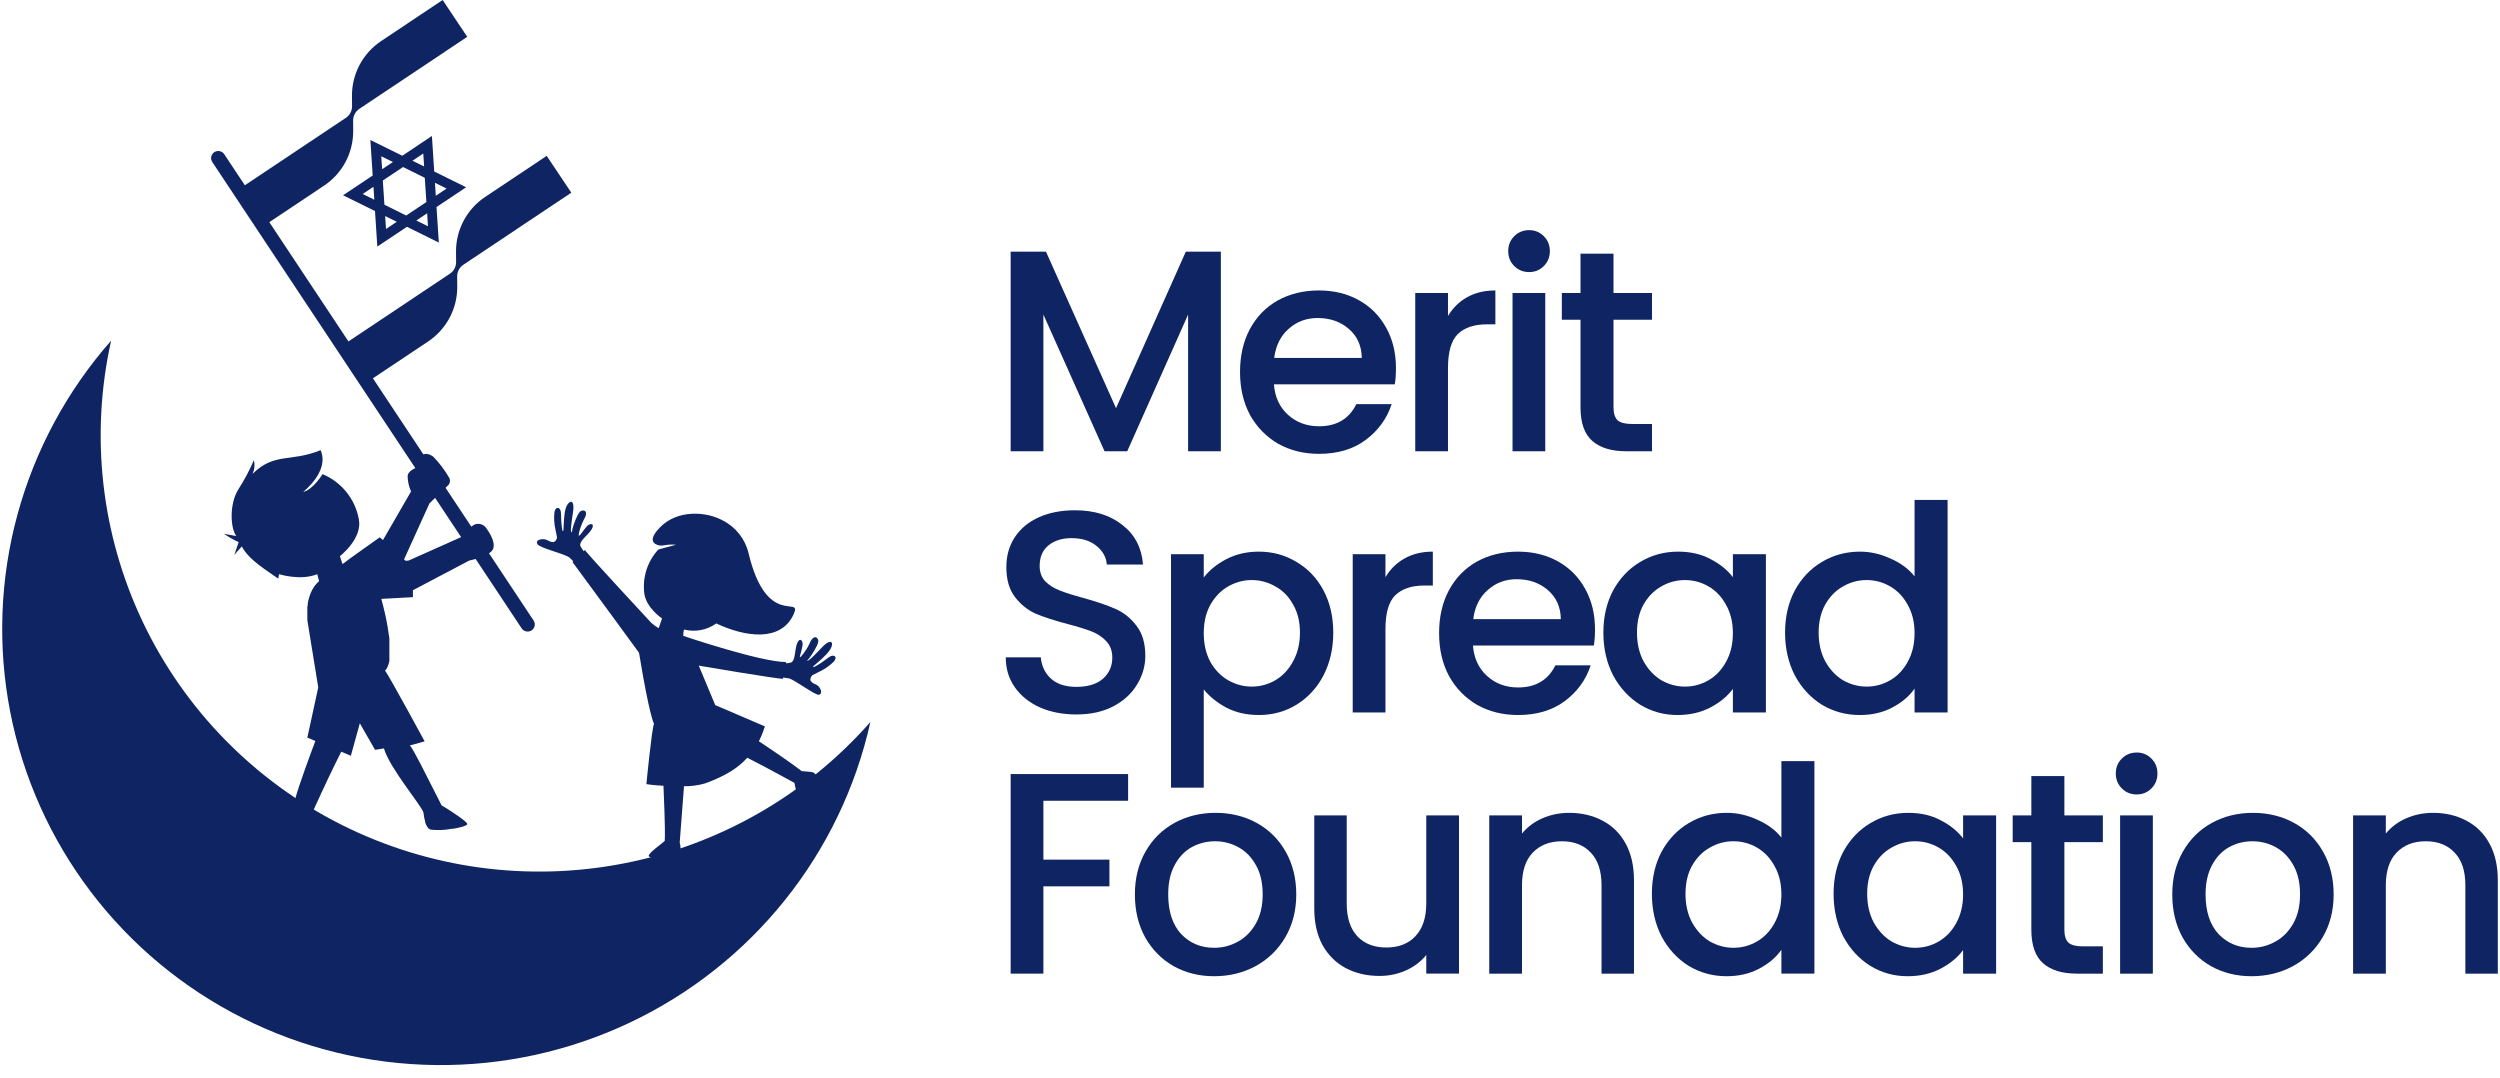 <svg width="160" height="69" viewBox="0 0 160 69" fill="none" xmlns="http://www.w3.org/2000/svg">
<g clip-path="url(#clip0_1_82)">
<path d="M78.134 16.107V28.88H76.039V20.132L72.143 28.88H70.691L66.777 20.132V28.88H64.682V16.107H66.942L71.426 26.123L75.892 16.107H78.134Z" fill="#0F2462"/>
<path d="M89.341 23.569C89.341 23.949 89.317 24.292 89.267 24.598H81.531C81.592 25.407 81.892 26.056 82.431 26.546C82.97 27.036 83.632 27.281 84.416 27.281C85.543 27.281 86.34 26.81 86.805 25.866H89.066C88.76 26.797 88.202 27.563 87.393 28.163C86.597 28.752 85.605 29.046 84.416 29.046C83.448 29.046 82.578 28.831 81.806 28.402C81.047 27.961 80.447 27.349 80.005 26.565C79.577 25.768 79.362 24.849 79.362 23.808C79.362 22.767 79.571 21.854 79.987 21.07C80.416 20.273 81.01 19.661 81.77 19.232C82.542 18.803 83.424 18.589 84.416 18.589C85.372 18.589 86.223 18.797 86.971 19.214C87.718 19.63 88.3 20.218 88.717 20.978C89.133 21.725 89.341 22.589 89.341 23.569ZM87.154 22.907C87.142 22.136 86.866 21.517 86.327 21.051C85.788 20.586 85.121 20.353 84.324 20.353C83.601 20.353 82.983 20.586 82.468 21.051C81.954 21.505 81.647 22.123 81.549 22.907H87.154Z" fill="#0F2462"/>
<path d="M92.671 20.224C92.978 19.71 93.381 19.312 93.884 19.03C94.399 18.736 95.005 18.589 95.704 18.589V20.757H95.171C94.349 20.757 93.725 20.966 93.296 21.382C92.879 21.799 92.671 22.522 92.671 23.551V28.88H90.576V18.754H92.671V20.224Z" fill="#0F2462"/>
<path d="M97.868 17.413C97.488 17.413 97.17 17.284 96.912 17.027C96.655 16.769 96.526 16.451 96.526 16.071C96.526 15.691 96.655 15.373 96.912 15.116C97.17 14.858 97.488 14.729 97.868 14.729C98.235 14.729 98.548 14.858 98.805 15.116C99.062 15.373 99.191 15.691 99.191 16.071C99.191 16.451 99.062 16.769 98.805 17.027C98.548 17.284 98.235 17.413 97.868 17.413ZM98.897 18.754V28.88H96.802V18.754H98.897Z" fill="#0F2462"/>
<path d="M103.264 20.463V26.068C103.264 26.448 103.351 26.724 103.522 26.895C103.706 27.055 104.012 27.134 104.441 27.134H105.727V28.88H104.074C103.131 28.88 102.407 28.659 101.905 28.218C101.403 27.777 101.152 27.061 101.152 26.068V20.463H99.957V18.754H101.152V16.236H103.264V18.754H105.727V20.463H103.264Z" fill="#0F2462"/>
<path d="M68.89 45.725C68.032 45.725 67.26 45.578 66.574 45.283C65.888 44.977 65.349 44.548 64.957 43.997C64.565 43.446 64.369 42.803 64.369 42.068H66.611C66.66 42.619 66.875 43.072 67.254 43.427C67.646 43.783 68.192 43.96 68.89 43.96C69.613 43.96 70.176 43.789 70.581 43.446C70.985 43.09 71.187 42.637 71.187 42.086C71.187 41.657 71.058 41.308 70.801 41.038C70.556 40.769 70.244 40.56 69.864 40.413C69.496 40.267 68.982 40.107 68.32 39.936C67.487 39.715 66.807 39.495 66.28 39.274C65.766 39.041 65.325 38.686 64.957 38.208C64.59 37.73 64.406 37.093 64.406 36.297C64.406 35.562 64.59 34.919 64.957 34.367C65.325 33.816 65.839 33.393 66.501 33.099C67.162 32.805 67.928 32.658 68.798 32.658C70.035 32.658 71.046 32.971 71.83 33.596C72.627 34.208 73.068 35.053 73.153 36.132H70.838C70.801 35.666 70.581 35.268 70.176 34.937C69.772 34.606 69.239 34.441 68.578 34.441C67.977 34.441 67.487 34.594 67.107 34.9C66.728 35.206 66.538 35.648 66.538 36.224C66.538 36.615 66.654 36.94 66.887 37.197C67.132 37.443 67.438 37.639 67.806 37.785C68.173 37.932 68.676 38.092 69.313 38.263C70.158 38.496 70.844 38.729 71.371 38.962C71.91 39.194 72.363 39.556 72.731 40.046C73.111 40.524 73.3 41.167 73.3 41.976C73.3 42.625 73.123 43.237 72.768 43.813C72.425 44.389 71.916 44.855 71.242 45.21C70.581 45.553 69.797 45.725 68.89 45.725Z" fill="#0F2462"/>
<path d="M77.04 36.959C77.396 36.493 77.88 36.101 78.492 35.782C79.105 35.464 79.797 35.305 80.569 35.305C81.451 35.305 82.253 35.525 82.976 35.966C83.711 36.395 84.287 37.002 84.704 37.786C85.12 38.57 85.329 39.47 85.329 40.487C85.329 41.504 85.12 42.417 84.704 43.225C84.287 44.022 83.711 44.647 82.976 45.1C82.253 45.541 81.451 45.761 80.569 45.761C79.797 45.761 79.111 45.608 78.511 45.302C77.91 44.983 77.42 44.591 77.04 44.126V50.411H74.945V35.47H77.04V36.959ZM83.197 40.487C83.197 39.789 83.05 39.188 82.756 38.686C82.474 38.172 82.094 37.786 81.616 37.528C81.151 37.259 80.648 37.124 80.109 37.124C79.583 37.124 79.08 37.259 78.603 37.528C78.137 37.798 77.757 38.19 77.463 38.705C77.181 39.219 77.04 39.825 77.04 40.524C77.04 41.222 77.181 41.835 77.463 42.362C77.757 42.876 78.137 43.268 78.603 43.538C79.08 43.807 79.583 43.942 80.109 43.942C80.648 43.942 81.151 43.807 81.616 43.538C82.094 43.256 82.474 42.852 82.756 42.325C83.05 41.798 83.197 41.185 83.197 40.487Z" fill="#0F2462"/>
<path d="M88.669 36.94C88.975 36.426 89.38 36.028 89.882 35.746C90.397 35.452 91.003 35.305 91.701 35.305V37.473H91.169C90.348 37.473 89.722 37.681 89.294 38.098C88.878 38.515 88.669 39.237 88.669 40.267V45.596H86.574V35.47H88.669V36.94Z" fill="#0F2462"/>
<path d="M102.08 40.285C102.08 40.665 102.056 41.008 102.007 41.314H94.27C94.331 42.123 94.632 42.772 95.17 43.262C95.71 43.752 96.371 43.997 97.155 43.997C98.283 43.997 99.078 43.526 99.544 42.582H101.804C101.498 43.513 100.941 44.279 100.133 44.879C99.336 45.467 98.344 45.761 97.155 45.761C96.187 45.761 95.318 45.547 94.546 45.118C93.786 44.677 93.186 44.065 92.745 43.281C92.316 42.484 92.102 41.565 92.102 40.524C92.102 39.482 92.309 38.57 92.726 37.786C93.155 36.989 93.749 36.377 94.508 35.948C95.281 35.519 96.163 35.305 97.155 35.305C98.111 35.305 98.963 35.513 99.71 35.929C100.457 36.346 101.039 36.934 101.455 37.694C101.872 38.441 102.08 39.305 102.08 40.285ZM99.893 39.623C99.881 38.852 99.606 38.233 99.066 37.767C98.528 37.302 97.86 37.069 97.063 37.069C96.34 37.069 95.722 37.302 95.208 37.767C94.693 38.221 94.386 38.839 94.288 39.623H99.893Z" fill="#0F2462"/>
<path d="M102.616 40.487C102.616 39.47 102.825 38.57 103.241 37.786C103.671 37.002 104.246 36.395 104.969 35.966C105.704 35.525 106.512 35.305 107.395 35.305C108.191 35.305 108.883 35.464 109.472 35.782C110.071 36.089 110.55 36.475 110.905 36.94V35.47H113.018V45.596H110.905V44.089C110.55 44.567 110.066 44.965 109.453 45.284C108.84 45.602 108.142 45.761 107.358 45.761C106.488 45.761 105.692 45.541 104.969 45.1C104.246 44.647 103.671 44.022 103.241 43.225C102.825 42.417 102.616 41.504 102.616 40.487ZM110.905 40.524C110.905 39.825 110.758 39.219 110.464 38.705C110.182 38.19 109.808 37.798 109.343 37.528C108.877 37.259 108.375 37.124 107.836 37.124C107.297 37.124 106.794 37.259 106.329 37.528C105.864 37.786 105.483 38.172 105.189 38.686C104.907 39.188 104.767 39.789 104.767 40.487C104.767 41.185 104.907 41.798 105.189 42.325C105.483 42.852 105.864 43.256 106.329 43.538C106.807 43.807 107.309 43.942 107.836 43.942C108.375 43.942 108.877 43.807 109.343 43.538C109.808 43.268 110.182 42.876 110.464 42.362C110.758 41.835 110.905 41.222 110.905 40.524Z" fill="#0F2462"/>
<path d="M114.244 40.487C114.244 39.471 114.453 38.57 114.869 37.786C115.298 37.002 115.874 36.395 116.596 35.967C117.332 35.526 118.147 35.305 119.041 35.305C119.702 35.305 120.351 35.452 120.988 35.746C121.638 36.028 122.152 36.408 122.532 36.886V31.997H124.646V45.596H122.532V44.071C122.19 44.561 121.711 44.965 121.099 45.284C120.499 45.602 119.806 45.762 119.023 45.762C118.14 45.762 117.332 45.541 116.596 45.1C115.874 44.647 115.298 44.022 114.869 43.226C114.453 42.417 114.244 41.504 114.244 40.487ZM122.532 40.524C122.532 39.826 122.386 39.219 122.091 38.705C121.81 38.19 121.436 37.798 120.97 37.529C120.504 37.259 120.002 37.124 119.464 37.124C118.924 37.124 118.422 37.259 117.956 37.529C117.491 37.786 117.111 38.172 116.817 38.687C116.535 39.189 116.394 39.789 116.394 40.487C116.394 41.186 116.535 41.798 116.817 42.325C117.111 42.852 117.491 43.256 117.956 43.538C118.434 43.808 118.937 43.942 119.464 43.942C120.002 43.942 120.504 43.808 120.97 43.538C121.436 43.269 121.81 42.877 122.091 42.362C122.386 41.835 122.532 41.223 122.532 40.524Z" fill="#0F2462"/>
<path d="M72.198 49.54V51.249H66.777V55.017H71.003V56.726H66.777V62.312H64.682V49.54H72.198Z" fill="#0F2462"/>
<path d="M77.705 62.478C76.749 62.478 75.886 62.264 75.114 61.835C74.342 61.394 73.736 60.781 73.294 59.997C72.853 59.201 72.633 58.282 72.633 57.241C72.633 56.212 72.859 55.299 73.313 54.502C73.766 53.706 74.385 53.093 75.169 52.665C75.953 52.236 76.829 52.022 77.797 52.022C78.765 52.022 79.641 52.236 80.425 52.665C81.209 53.093 81.828 53.706 82.281 54.502C82.734 55.299 82.961 56.212 82.961 57.241C82.961 58.27 82.728 59.182 82.263 59.979C81.797 60.775 81.16 61.394 80.351 61.835C79.555 62.264 78.673 62.478 77.705 62.478ZM77.705 60.659C78.244 60.659 78.746 60.53 79.212 60.273C79.69 60.016 80.076 59.63 80.37 59.115C80.664 58.601 80.811 57.976 80.811 57.241C80.811 56.505 80.67 55.887 80.388 55.385C80.106 54.87 79.733 54.484 79.267 54.227C78.802 53.969 78.299 53.841 77.76 53.841C77.221 53.841 76.719 53.969 76.253 54.227C75.8 54.484 75.438 54.87 75.169 55.385C74.899 55.887 74.765 56.505 74.765 57.241C74.765 58.331 75.04 59.176 75.592 59.777C76.155 60.365 76.86 60.659 77.705 60.659Z" fill="#0F2462"/>
<path d="M93.375 52.187V62.312H91.281V61.118C90.95 61.535 90.514 61.865 89.976 62.11C89.449 62.343 88.886 62.46 88.285 62.46C87.489 62.46 86.772 62.294 86.135 61.963C85.51 61.633 85.014 61.142 84.646 60.493C84.291 59.844 84.113 59.06 84.113 58.141V52.187H86.19V57.828C86.19 58.735 86.417 59.433 86.87 59.923C87.323 60.401 87.942 60.64 88.726 60.64C89.51 60.64 90.129 60.401 90.582 59.923C91.047 59.433 91.281 58.735 91.281 57.828V52.187H93.375Z" fill="#0F2462"/>
<path d="M100.422 52.022C101.217 52.022 101.928 52.187 102.554 52.518C103.191 52.848 103.686 53.338 104.042 53.988C104.397 54.637 104.575 55.421 104.575 56.34V62.313H102.498V56.653C102.498 55.746 102.271 55.054 101.818 54.576C101.365 54.086 100.746 53.841 99.962 53.841C99.178 53.841 98.552 54.086 98.088 54.576C97.634 55.054 97.408 55.746 97.408 56.653V62.313H95.312V52.187H97.408V53.345C97.751 52.928 98.185 52.603 98.712 52.371C99.251 52.138 99.821 52.022 100.422 52.022Z" fill="#0F2462"/>
<path d="M105.721 57.203C105.721 56.186 105.929 55.286 106.346 54.502C106.774 53.718 107.35 53.111 108.073 52.682C108.809 52.241 109.623 52.021 110.517 52.021C111.179 52.021 111.828 52.168 112.465 52.462C113.115 52.744 113.629 53.123 114.009 53.601V48.713H116.122V62.312H114.009V60.787C113.666 61.277 113.188 61.681 112.575 62C111.976 62.318 111.283 62.478 110.499 62.478C109.617 62.478 108.809 62.257 108.073 61.816C107.35 61.363 106.774 60.738 106.346 59.941C105.929 59.133 105.721 58.22 105.721 57.203ZM114.009 57.24C114.009 56.542 113.862 55.935 113.568 55.421C113.286 54.906 112.912 54.514 112.447 54.245C111.981 53.975 111.479 53.84 110.94 53.84C110.401 53.84 109.899 53.975 109.433 54.245C108.967 54.502 108.588 54.888 108.294 55.402C108.012 55.905 107.871 56.505 107.871 57.203C107.871 57.902 108.012 58.514 108.294 59.041C108.588 59.568 108.967 59.972 109.433 60.254C109.911 60.523 110.413 60.658 110.94 60.658C111.479 60.658 111.981 60.523 112.447 60.254C112.912 59.984 113.286 59.592 113.568 59.078C113.862 58.551 114.009 57.938 114.009 57.24Z" fill="#0F2462"/>
<path d="M117.35 57.204C117.35 56.187 117.557 55.286 117.974 54.502C118.403 53.718 118.979 53.112 119.702 52.683C120.436 52.242 121.245 52.022 122.127 52.022C122.924 52.022 123.616 52.181 124.204 52.499C124.805 52.806 125.282 53.191 125.638 53.657V52.187H127.751V62.313H125.638V60.806C125.282 61.284 124.798 61.682 124.186 62C123.574 62.319 122.874 62.478 122.091 62.478C121.221 62.478 120.425 62.258 119.702 61.817C118.979 61.363 118.403 60.739 117.974 59.942C117.557 59.133 117.35 58.221 117.35 57.204ZM125.638 57.241C125.638 56.542 125.49 55.936 125.197 55.421C124.915 54.907 124.541 54.515 124.076 54.245C123.61 53.976 123.108 53.841 122.568 53.841C122.03 53.841 121.527 53.976 121.062 54.245C120.596 54.502 120.216 54.888 119.922 55.403C119.64 55.905 119.5 56.505 119.5 57.204C119.5 57.902 119.64 58.515 119.922 59.042C120.216 59.569 120.596 59.973 121.062 60.255C121.539 60.524 122.041 60.659 122.568 60.659C123.108 60.659 123.61 60.524 124.076 60.255C124.541 59.985 124.915 59.593 125.197 59.078C125.49 58.551 125.638 57.939 125.638 57.241Z" fill="#0F2462"/>
<path d="M132.12 53.896V59.501C132.12 59.881 132.206 60.156 132.378 60.328C132.561 60.487 132.867 60.567 133.297 60.567H134.583V62.313H132.928C131.985 62.313 131.262 62.092 130.76 61.651C130.258 61.21 130.006 60.493 130.006 59.501V53.896H128.812V52.187H130.006V49.669H132.12V52.187H134.583V53.896H132.12Z" fill="#0F2462"/>
<path d="M136.753 50.845C136.373 50.845 136.055 50.717 135.798 50.459C135.54 50.202 135.411 49.883 135.411 49.504C135.411 49.124 135.54 48.805 135.798 48.548C136.055 48.291 136.373 48.162 136.753 48.162C137.12 48.162 137.433 48.291 137.69 48.548C137.948 48.805 138.076 49.124 138.076 49.504C138.076 49.883 137.948 50.202 137.69 50.459C137.433 50.717 137.12 50.845 136.753 50.845ZM137.782 52.187V62.313H135.687V52.187H137.782Z" fill="#0F2462"/>
<path d="M144.097 62.478C143.142 62.478 142.278 62.264 141.506 61.835C140.734 61.394 140.128 60.781 139.687 59.997C139.246 59.201 139.025 58.282 139.025 57.241C139.025 56.212 139.251 55.299 139.705 54.502C140.158 53.706 140.777 53.093 141.561 52.665C142.346 52.236 143.221 52.022 144.189 52.022C145.157 52.022 146.033 52.236 146.817 52.665C147.602 53.093 148.22 53.706 148.673 54.502C149.126 55.299 149.353 56.212 149.353 57.241C149.353 58.27 149.121 59.182 148.655 59.979C148.189 60.775 147.552 61.394 146.744 61.835C145.947 62.264 145.065 62.478 144.097 62.478ZM144.097 60.659C144.637 60.659 145.139 60.53 145.605 60.273C146.082 60.016 146.468 59.63 146.762 59.115C147.057 58.601 147.203 57.976 147.203 57.241C147.203 56.505 147.062 55.887 146.78 55.385C146.499 54.87 146.125 54.484 145.659 54.227C145.194 53.969 144.692 53.841 144.153 53.841C143.613 53.841 143.111 53.969 142.645 54.227C142.192 54.484 141.831 54.87 141.561 55.385C141.292 55.887 141.157 56.505 141.157 57.241C141.157 58.331 141.432 59.176 141.984 59.777C142.548 60.365 143.252 60.659 144.097 60.659Z" fill="#0F2462"/>
<path d="M155.707 52.022C156.503 52.022 157.213 52.187 157.839 52.518C158.476 52.848 158.972 53.338 159.327 53.988C159.682 54.637 159.86 55.421 159.86 56.34V62.313H157.783V56.653C157.783 55.746 157.557 55.054 157.103 54.576C156.65 54.086 156.031 53.841 155.248 53.841C154.463 53.841 153.839 54.086 153.373 54.576C152.919 55.054 152.693 55.746 152.693 56.653V62.313H150.598V52.187H152.693V53.345C153.036 52.928 153.47 52.603 153.997 52.371C154.537 52.138 155.106 52.022 155.707 52.022Z" fill="#0F2462"/>
<path d="M34.15 39.713L14.351 9.869C14.212 9.659 13.927 9.601 13.716 9.739C13.505 9.878 13.447 10.161 13.587 10.371L33.386 40.215C33.526 40.425 33.81 40.483 34.021 40.345C34.232 40.206 34.29 39.923 34.15 39.713Z" fill="#0F2462"/>
<path d="M28.085 15.524L26.043 14.515L24.148 15.78L24 13.506L21.957 12.498L23.852 11.233L23.704 8.96L25.747 9.968L27.642 8.703L27.79 10.976L29.832 11.985L27.937 13.25L28.085 15.524ZM26.644 14.113L27.39 14.482L27.338 13.65L26.644 14.113ZM27.891 12.528L28.582 12.067L27.837 11.699L27.891 12.528ZM25.996 13.793L27.289 12.93L27.186 11.379L25.794 10.69L24.5 11.554L24.603 13.104L25.996 13.793ZM24.706 14.654L25.394 14.195L24.649 13.827L24.706 14.654ZM23.211 12.415L23.956 12.783L23.902 11.953L23.211 12.415ZM26.398 10.287L27.144 10.655L27.09 9.825L26.398 10.287ZM24.456 10.829L25.148 10.368L24.401 10.004L24.456 10.829Z" fill="#0F2462"/>
<path d="M24.387 2.632C23.809 3.018 23.337 3.541 23.012 4.155C22.687 4.769 22.52 5.454 22.526 6.148L22.532 6.791C22.533 6.939 22.498 7.086 22.428 7.217C22.359 7.349 22.258 7.46 22.134 7.543L15.227 12.153L16.801 14.51L20.744 11.877C21.322 11.492 21.794 10.969 22.119 10.355C22.444 9.741 22.61 9.056 22.604 8.362L22.6 7.718C22.599 7.569 22.635 7.423 22.704 7.292C22.774 7.16 22.875 7.048 22.998 6.966L29.903 2.357L28.33 0L24.387 2.632Z" fill="#0F2462"/>
<path d="M31.046 12.607C30.468 12.992 29.995 13.516 29.671 14.13C29.346 14.743 29.179 15.428 29.185 16.123L29.191 16.766C29.192 16.914 29.157 17.061 29.087 17.192C29.018 17.323 28.917 17.435 28.793 17.517L21.887 22.128L23.46 24.484L27.403 21.852C27.981 21.467 28.453 20.943 28.778 20.329C29.103 19.716 29.27 19.031 29.264 18.336L29.258 17.695C29.256 17.546 29.292 17.399 29.362 17.268C29.431 17.137 29.532 17.025 29.656 16.943L36.563 12.332L34.989 9.975L31.046 12.607Z" fill="#0F2462"/>
<path d="M31.119 33.795C31.047 33.693 30.947 33.614 30.83 33.569C30.713 33.523 30.585 33.514 30.463 33.542C30.146 33.587 29.507 34.378 29.507 34.378L26.158 35.873L25.967 35.894L25.858 35.804L27.484 32.22L27.679 32.026L28.22 31.502L28.489 31.242L28.677 31.062C28.74 31 28.781 30.92 28.794 30.833C28.808 30.746 28.792 30.657 28.75 30.58C28.466 30.087 28.122 29.631 27.725 29.223C27.337 28.956 27.076 29.022 26.863 29.248V29.268C26.785 29.374 26.723 29.491 26.678 29.615C26.619 29.789 26.584 29.962 26.584 29.962C26.584 29.962 26.089 30.142 26.089 30.486C26.096 30.808 26.166 31.127 26.294 31.422L26.315 31.44L24.512 34.562L24.306 34.388C24.306 34.388 22.07 35.963 21.92 36.102L21.753 35.596C21.753 35.596 23.211 34.472 22.966 33.237C22.853 32.6 22.581 32.002 22.175 31.496C21.769 30.991 21.243 30.595 20.643 30.344C20.643 30.344 20.033 31.35 19.401 31.482C19.401 31.482 21.114 30.16 20.518 28.811C18.582 29.598 17.56 28.939 16.154 30.337C16.288 30.062 16.322 29.749 16.248 29.452C15.972 30.093 15.644 30.71 15.268 31.298C14.654 32.255 14.748 33.823 15.125 34.309L14.333 34.163C14.631 34.368 14.946 34.547 15.275 34.697L14.996 35.512C15.017 35.484 15.38 35.068 15.477 34.971C15.92 35.852 17.193 36.584 17.807 37.032L17.86 36.747C17.86 36.747 19.231 37.184 20.302 36.747C20.302 36.747 20.364 36.948 20.42 37.198C20.359 37.25 20.3 37.306 20.246 37.365C20.197 37.418 20.151 37.475 20.11 37.535L20.092 37.566C20.054 37.62 20.019 37.677 19.988 37.736L19.967 37.781C19.938 37.834 19.913 37.888 19.89 37.944C19.88 37.964 19.872 37.985 19.865 38.006C19.845 38.055 19.827 38.107 19.81 38.159L19.789 38.232C19.771 38.28 19.761 38.329 19.747 38.377C19.739 38.403 19.734 38.428 19.73 38.454C19.715 38.503 19.705 38.553 19.698 38.603C19.698 38.624 19.698 38.645 19.698 38.665C19.698 38.686 19.677 38.794 19.67 38.856C19.67 38.901 19.67 38.943 19.67 38.984C19.67 39.026 19.67 39.023 19.67 39.04C19.67 39.057 19.67 39.099 19.67 39.13C19.669 39.156 19.669 39.181 19.67 39.206C19.669 39.227 19.669 39.248 19.67 39.269C19.669 39.299 19.669 39.329 19.67 39.359C19.672 39.372 19.672 39.385 19.67 39.397V39.536C19.668 39.562 19.668 39.587 19.67 39.612V39.671V39.692L20.368 43.993L19.67 47.206L20.183 47.424C19.963 48.01 19.102 50.3 18.864 51.24C18.541 51.5 18.242 51.789 17.971 52.104C17.95 52.322 20.11 53.817 20.392 53.581C20.675 53.345 20.082 51.802 20.082 51.802C20.082 51.802 20.106 51.753 20.145 51.663C20.155 51.644 20.165 51.624 20.172 51.604L20.246 51.448C20.319 51.285 20.417 51.077 20.528 50.837C20.528 50.796 20.57 50.751 20.587 50.706C20.605 50.66 20.612 50.654 20.626 50.629C20.64 50.605 20.689 50.494 20.72 50.425L20.999 49.828L21.072 49.675L21.146 49.523L21.292 49.218C21.341 49.114 21.39 49.016 21.439 48.916C21.582 48.621 21.718 48.347 21.84 48.108L22.454 48.371L23.029 46.29L24.003 47.99L24.571 47.899C24.941 49.179 27.034 51.621 27.107 52.024C27.107 52.032 27.107 52.04 27.107 52.048C27.124 52.224 27.158 52.399 27.208 52.569C27.21 52.585 27.21 52.601 27.208 52.617L27.243 52.711C27.28 52.818 27.336 52.917 27.407 53.005C27.469 53.065 27.551 53.1 27.637 53.103C28.031 53.142 28.427 53.127 28.817 53.057L28.942 53.037H29.022L29.27 52.988L29.371 52.964L29.504 52.933L29.584 52.912L29.654 52.891L29.713 52.867C29.776 52.849 29.835 52.819 29.887 52.78C29.899 52.769 29.907 52.754 29.908 52.738C29.908 52.69 29.814 52.603 29.689 52.499C29.507 52.35 29.242 52.169 28.991 52.003L28.771 51.857L28.569 51.729L28.454 51.66L28.363 51.604L28.262 51.542C27.111 49.273 26.518 48.073 26.232 47.698L26.354 47.677L27.177 47.445C27.177 47.445 24.934 43.307 24.637 42.908H24.658L24.679 42.88C24.706 42.851 24.729 42.82 24.749 42.786L24.77 42.741C24.781 42.726 24.791 42.71 24.798 42.693C24.827 42.631 24.85 42.567 24.868 42.502C24.89 42.44 24.908 42.376 24.92 42.311C24.918 42.3 24.918 42.288 24.92 42.276C24.92 42.276 24.92 42.276 24.92 42.252C24.92 42.252 24.92 42.183 24.92 42.145C24.92 42.106 24.92 42.075 24.92 42.041C24.92 42.006 24.92 42.002 24.92 41.982C24.92 41.982 24.92 41.947 24.92 41.93C24.922 41.901 24.922 41.872 24.92 41.843C24.922 41.827 24.922 41.81 24.92 41.794C24.92 41.763 24.92 41.728 24.92 41.694C24.92 41.659 24.92 41.621 24.92 41.586V41.472C24.92 41.378 24.92 41.281 24.92 41.177C24.92 41.073 24.92 41.059 24.92 40.993C24.918 40.985 24.918 40.977 24.92 40.969C24.92 40.875 24.92 40.781 24.892 40.681C24.871 40.507 24.843 40.32 24.808 40.119C24.725 39.616 24.592 39.023 24.404 38.329L26.427 38.218V37.774L30.027 35.877C30.027 35.877 31.422 35.596 31.569 35.103C31.715 34.61 31.244 33.986 31.119 33.795Z" fill="#0F2462"/>
<path d="M51.416 51.479C51.072 51.446 50.844 50.105 50.844 50.105C50.844 50.105 49.057 49.117 47.824 48.496C47.241 49.148 46.415 49.67 45.132 50.135C44.691 50.263 44.235 50.325 43.776 50.319L43.502 53.917C43.577 54.191 43.575 54.48 43.496 54.753C43.35 55.064 41.566 54.976 41.52 54.789C41.475 54.603 42.366 53.995 42.528 53.831L42.544 53.812C42.587 52.949 42.483 50.968 42.462 50.29C41.824 50.258 41.37 50.185 41.37 50.185C41.37 50.185 41.701 46.718 41.855 46.324C41.855 46.324 41.56 45.826 40.899 41.778C40.899 41.778 36.703 36.036 36.636 35.966L36.69 35.917C36.604 35.834 36.439 35.676 36.421 35.662C36.055 35.422 34.53 35.069 34.392 34.821C34.254 34.572 34.622 34.454 34.919 34.529C35.096 34.572 35.228 34.738 35.474 34.68C35.523 34.647 35.564 34.603 35.594 34.553C35.624 34.502 35.643 34.445 35.649 34.387C35.623 34.268 35.584 34.081 35.546 33.876C35.46 33.502 35.441 33.117 35.49 32.737C35.609 32.345 35.86 32.51 35.895 32.757C35.919 32.924 35.904 33.365 35.949 33.679C35.973 33.849 35.994 34 36.029 34.001C36.064 34.003 36.07 33.822 36.078 33.59C36.105 33.051 36.131 32.521 36.349 32.245C36.568 31.97 36.788 32.111 36.667 32.814C36.618 33.089 36.617 33.181 36.581 33.446C36.532 33.791 36.515 34.019 36.573 34.063C36.632 34.107 36.578 33.971 36.715 33.58C36.875 33.139 37.045 32.731 37.22 32.686C37.567 32.598 37.529 32.917 37.46 33.073C37.438 33.129 37.315 33.365 37.279 33.439C37.128 33.782 36.978 34.28 37.061 34.285C37.144 34.289 37.485 33.669 37.705 33.569C37.975 33.461 38.102 33.69 37.606 34.2C37.3 34.503 37.141 34.677 37.131 34.886C37.128 34.937 37.193 35.051 37.355 35.276L37.435 35.2C37.48 35.339 41.684 39.864 41.684 39.864C41.83 39.993 41.988 40.107 42.157 40.205L42.37 39.58C42.37 39.58 41.366 38.916 41.236 37.987C41.171 37.48 41.218 36.966 41.372 36.479C41.527 35.992 41.787 35.545 42.133 35.168L43.268 34.864C43.006 34.84 42.741 34.852 42.483 34.902C42.337 34.932 42.185 34.919 42.046 34.864C41.776 34.759 41.528 34.476 42.245 33.745C43.364 32.604 45.197 32.729 46.25 33.306C46.665 33.515 47.029 33.813 47.315 34.177C47.602 34.541 47.805 34.964 47.909 35.415C49.069 40.244 51.332 38.075 50.809 39.277C49.998 41.13 47.664 40.76 45.842 39.9C45.547 40.111 45.209 40.255 44.852 40.323C44.495 40.39 44.127 40.38 43.775 40.291C43.741 40.424 43.725 40.56 43.729 40.696C43.729 40.696 48.695 42.376 50.301 42.37L50.298 42.443C50.425 42.452 50.551 42.431 50.669 42.381C50.826 42.243 50.853 42.022 50.916 41.586C51.018 40.878 51.273 40.83 51.358 41.111C51.424 41.337 51.16 42.014 51.193 42.057C51.226 42.1 51.547 41.693 51.723 41.364C51.762 41.29 51.87 41.054 51.902 40.995C51.992 40.853 52.211 40.619 52.358 40.944C52.43 41.107 52.213 41.494 51.964 41.879C51.745 42.231 51.624 42.273 51.671 42.288C51.719 42.303 51.912 42.15 52.151 41.901C52.33 41.716 52.403 41.656 52.59 41.449C53.07 40.919 53.33 41.03 53.234 41.347C53.139 41.663 52.755 42.039 52.342 42.388C52.161 42.535 52.008 42.667 52.045 42.691C52.082 42.715 52.201 42.638 52.353 42.55C52.626 42.395 52.967 42.107 53.115 42.022C53.339 41.89 53.622 41.986 53.385 42.321C53.116 42.594 52.801 42.817 52.453 42.979C52.266 43.081 52.095 43.164 51.987 43.216C51.945 43.257 51.913 43.305 51.891 43.359C51.87 43.413 51.86 43.471 51.863 43.528C51.967 43.756 52.172 43.757 52.323 43.869C52.563 44.062 52.648 44.417 52.415 44.466C52.182 44.514 50.912 43.539 50.496 43.416C50.474 43.415 50.236 43.375 50.121 43.363L50.117 43.439C49.913 43.486 44.72 42.6 44.72 42.6L45.776 45.127L48.953 46.49C48.904 46.634 48.855 46.772 48.804 46.906C48.731 47.093 48.655 47.271 48.569 47.445C49.326 47.94 50.737 48.9 51.313 49.355C51.313 49.355 51.632 49.371 51.919 49.404C51.979 49.411 52.037 49.43 52.089 49.462C52.14 49.494 52.184 49.537 52.217 49.587C52.249 49.638 52.27 49.696 52.278 49.755C52.286 49.815 52.279 49.876 52.26 49.933C52.027 50.504 51.658 51.501 51.416 51.479Z" fill="#0F2462"/>
<path d="M55.705 46.207C54.778 50.371 52.907 54.27 50.234 57.607C47.561 60.944 44.157 63.63 40.283 65.459C36.408 67.289 32.166 68.214 27.88 68.163C23.594 68.112 19.378 67.088 15.553 65.167C11.729 63.246 8.399 60.481 5.816 57.082C3.234 53.683 1.468 49.741 0.653 45.556C-0.162 41.372 -0.003 37.056 1.116 32.939C2.236 28.822 4.286 25.013 7.112 21.803C5.758 27.867 6.473 34.203 9.142 39.813C11.812 45.423 16.284 49.986 21.854 52.784C27.424 55.581 33.774 56.453 39.904 55.262C46.033 54.071 51.592 50.886 55.705 46.207Z" fill="#0F2462"/>
</g>
<defs>
<clipPath id="clip0_1_82">
<rect width="160" height="69" fill="white"/>
</clipPath>
</defs>
</svg>
